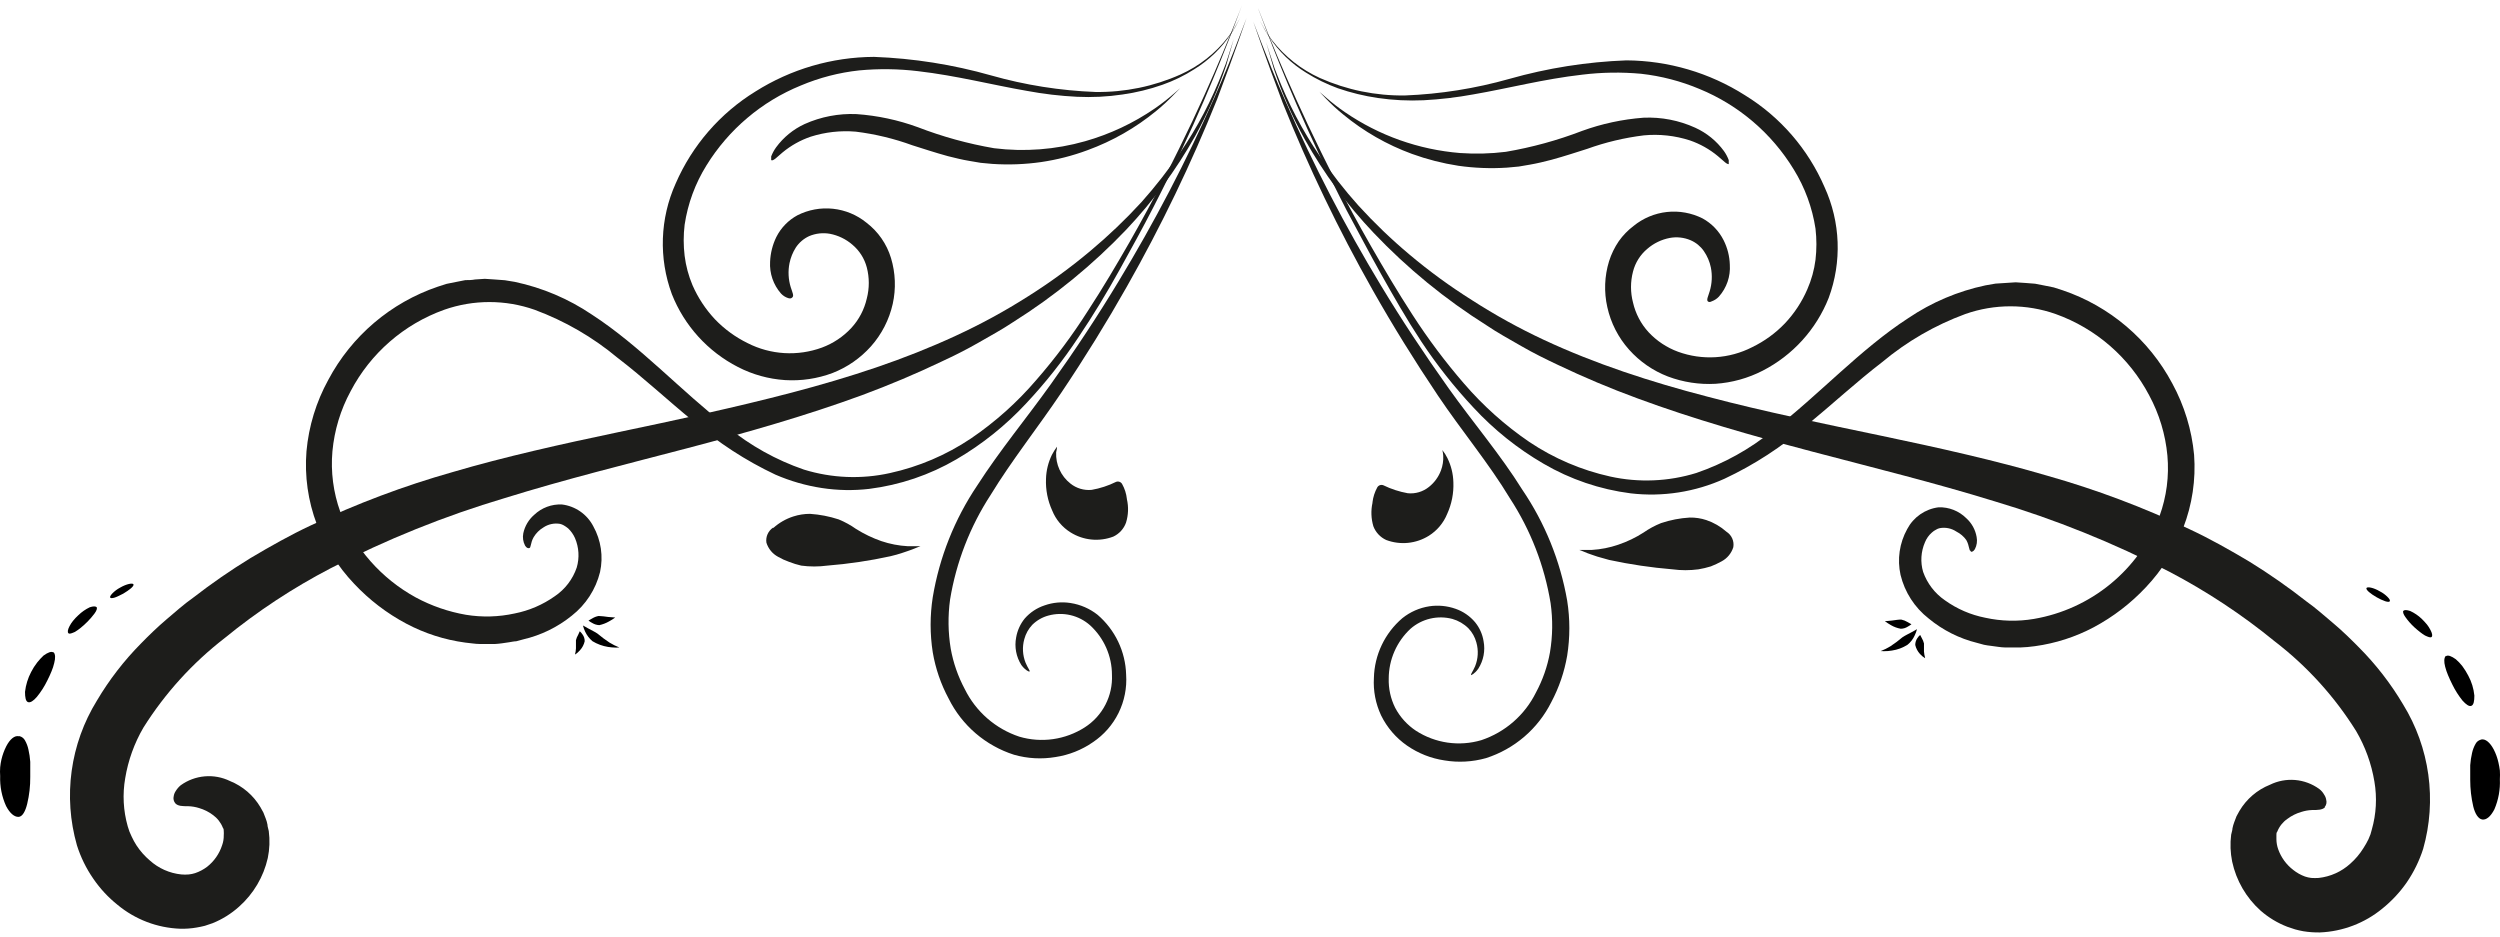 <svg xmlns="http://www.w3.org/2000/svg" width="472" height="177" viewBox="0 0 472 177" fill="none"><path d="M446.785 111.03C446.929 110.721 448.102 110.927 449.316 111.647C449.868 111.925 450.369 112.294 450.798 112.738C451.128 113.067 451.292 113.355 451.189 113.52C451.086 113.684 450.778 113.643 450.345 113.52C449.789 113.323 449.251 113.075 448.74 112.779C447.546 112.1 446.682 111.379 446.785 111.05V111.03Z" fill="black"></path><path d="M453.763 115.352C453.927 115.105 454.401 115.146 455.039 115.352C455.842 115.722 456.58 116.223 457.22 116.833C457.591 117.204 457.92 117.554 458.208 117.904C458.461 118.224 458.682 118.569 458.867 118.933C459.196 119.55 459.299 120.044 459.093 120.25C458.887 120.456 458.414 120.25 457.838 119.982C457.508 119.783 457.192 119.563 456.891 119.324C456.562 119.077 456.212 118.768 455.841 118.439C455.213 117.862 454.647 117.22 454.154 116.525C453.763 115.99 453.598 115.516 453.763 115.29V115.352Z" fill="black"></path><path d="M461.788 123.893C462.18 123.605 462.859 123.893 463.661 124.469C464.106 124.854 464.513 125.282 464.876 125.745C465.3 126.318 465.678 126.924 466.008 127.556C466.639 128.722 467.03 130.003 467.16 131.323C467.16 132.352 467.037 133.072 466.604 133.257C466.172 133.442 465.596 133.01 464.937 132.29C464.182 131.349 463.533 130.328 463.003 129.244C462.673 128.626 462.427 128.009 462.18 127.453C461.961 126.939 461.783 126.41 461.644 125.869C461.397 124.922 461.418 124.181 461.788 123.81V123.893Z" fill="black"></path><path d="M468.457 139.617C469.239 139.452 470.103 140.152 470.823 141.51C471.222 142.293 471.519 143.123 471.708 143.98C471.823 144.476 471.912 144.977 471.976 145.482C472.008 146.031 472.008 146.581 471.976 147.129C472.061 149.069 471.709 151.003 470.947 152.789C470.247 154.168 469.403 154.847 468.642 154.723C467.88 154.6 467.284 153.612 466.954 152.274C466.569 150.621 466.375 148.929 466.378 147.232C466.378 146.758 466.378 146.285 466.378 145.812C466.378 145.338 466.378 144.906 466.378 144.474C466.432 143.691 466.549 142.913 466.728 142.148C466.859 141.549 467.082 140.973 467.386 140.44C467.485 140.25 467.621 140.082 467.788 139.947C467.954 139.813 468.147 139.714 468.354 139.658L468.457 139.617Z" fill="black"></path><path d="M355.075 122.925C355.712 122.681 356.326 122.378 356.907 122.02C357.703 121.498 358.466 120.927 359.191 120.312C359.644 120.003 360.323 119.674 360.9 119.365L361.929 118.789C361.825 119.193 361.68 119.586 361.497 119.962C361.191 120.652 360.726 121.258 360.138 121.732C359.245 122.3 358.242 122.671 357.195 122.823C356.699 122.908 356.196 122.949 355.693 122.946L355.075 122.925Z" fill="black"></path><path d="M355.858 117.266C355.858 117.266 356.476 117.266 357.175 117.163C357.875 117.06 358.616 116.957 358.966 116.978C359.388 117.067 359.791 117.227 360.16 117.451L360.88 117.863C360.658 118.03 360.424 118.182 360.18 118.315C359.786 118.567 359.33 118.702 358.863 118.706C358.21 118.592 357.583 118.362 357.011 118.027C356.609 117.801 356.224 117.546 355.858 117.266Z" fill="black"></path><path d="M363.453 124.263C363.09 124.048 362.764 123.777 362.486 123.461C362.049 122.984 361.745 122.403 361.601 121.773C361.598 121.302 361.742 120.841 362.012 120.456C362.154 120.239 362.328 120.045 362.527 119.879L362.836 120.476C363.023 120.79 363.162 121.13 363.247 121.485C363.247 121.752 363.247 122.39 363.247 123.008C363.278 123.404 363.347 123.797 363.453 124.181V124.263Z" fill="black"></path><path d="M438.882 152.398C439.043 152.211 439.155 151.987 439.209 151.747C439.263 151.506 439.257 151.256 439.191 151.019C439.139 150.663 439.006 150.325 438.8 150.031C438.57 149.613 438.254 149.248 437.874 148.96C436.543 147.992 434.974 147.406 433.334 147.264C431.695 147.123 430.048 147.432 428.571 148.158C426.157 149.122 424.13 150.859 422.809 153.097L422.253 154.106L421.821 155.238C421.68 155.612 421.57 155.998 421.491 156.39C421.491 156.781 421.306 157.193 421.244 157.584C421.029 159.277 421.092 160.994 421.43 162.667C422.198 166.244 424.078 169.486 426.801 171.929C428.29 173.233 429.997 174.264 431.844 174.975L433.325 175.469C433.819 175.613 434.355 175.716 434.869 175.819C435.903 175.986 436.95 176.062 437.997 176.045C442.314 175.865 446.454 174.283 449.79 171.538C451.545 170.124 453.091 168.468 454.38 166.619C455.716 164.667 456.763 162.532 457.488 160.28C458.783 155.717 459.115 150.935 458.463 146.237C457.812 141.539 456.19 137.027 453.701 132.99C451.37 129.053 448.556 125.423 445.324 122.185C443.76 120.6 442.175 119.056 440.508 117.657C438.841 116.257 437.195 114.775 435.445 113.54C432.02 110.853 428.447 108.359 424.743 106.07C421.018 103.847 417.231 101.706 413.341 99.895C404.72 95.799 395.77 92.432 386.586 89.831C376.728 86.929 366.005 84.542 355.22 82.278C344.436 80.014 333.26 77.771 322.455 74.91C317.042 73.51 311.712 71.946 306.525 70.176C301.339 68.406 296.235 66.389 291.481 64.166C286.796 61.978 282.265 59.475 277.918 56.675C273.792 54.085 269.851 51.21 266.125 48.072C262.703 45.206 259.478 42.111 256.472 38.811C253.84 35.88 251.413 32.772 249.207 29.508C245.93 24.703 243.216 19.538 241.119 14.113C240.763 13.259 240.454 12.387 240.193 11.499C239.946 10.738 239.719 10.1 239.555 9.565C239.225 8.515 239.04 7.96 239.04 7.96L240.501 13.002C242.031 17.613 243.988 22.071 246.346 26.318C249.929 32.723 254.299 38.655 259.354 43.976C265.706 50.66 272.869 56.523 280.676 61.429C282.734 62.829 284.977 64.043 287.22 65.34C289.464 66.636 291.789 67.789 294.197 68.921C298.993 71.205 303.994 73.325 309.222 75.239C319.636 79.088 330.77 82.257 342.151 85.262C353.533 88.267 365.202 91.128 376.645 94.668C388.011 98.057 399.036 102.501 409.575 107.942C416.644 111.648 423.319 116.061 429.497 121.114C435.577 125.786 440.77 131.508 444.83 138.011C446.557 140.956 447.729 144.193 448.288 147.561C448.808 150.585 448.639 153.687 447.794 156.637L447.547 157.522L447.156 158.469C446.873 159.043 446.557 159.599 446.209 160.136C445.528 161.234 444.689 162.225 443.719 163.079C442.067 164.574 439.986 165.51 437.771 165.755C437.305 165.786 436.837 165.786 436.371 165.755C435.965 165.709 435.565 165.62 435.178 165.487C434.382 165.197 433.638 164.78 432.976 164.252C431.66 163.248 430.665 161.882 430.115 160.321C429.904 159.719 429.793 159.086 429.786 158.448C429.786 158.16 429.786 157.893 429.786 157.625C429.786 157.358 429.786 157.214 429.95 157.008C430.334 156.033 431.001 155.194 431.864 154.6C432.643 154.014 433.522 153.575 434.457 153.303C435.123 153.085 435.816 152.96 436.516 152.933C437.586 152.933 438.45 152.933 438.985 152.398H438.882Z" fill="#1D1D1B"></path><path d="M372.096 104.176C372.302 104.176 372.549 104.176 372.858 103.682C373.229 102.974 373.345 102.161 373.187 101.377C372.951 100.011 372.262 98.764 371.232 97.837C370.547 97.156 369.73 96.621 368.831 96.267C367.932 95.913 366.97 95.747 366.004 95.779C364.757 95.935 363.567 96.391 362.534 97.108C361.502 97.825 360.659 98.781 360.077 99.895C358.619 102.527 358.173 105.601 358.821 108.539C359.613 111.804 361.484 114.705 364.131 116.772C366.797 118.98 369.928 120.556 373.29 121.382L374.566 121.732C375.019 121.835 375.451 121.876 375.904 121.938C376.789 122.041 377.694 122.226 378.62 122.246H381.399C382.335 122.214 383.27 122.132 384.198 121.999C388.084 121.467 391.846 120.255 395.312 118.418C398.982 116.455 402.305 113.904 405.149 110.865C408.209 107.632 410.601 103.828 412.188 99.669C413.887 95.282 414.59 90.572 414.246 85.88C413.803 81.153 412.402 76.567 410.13 72.399C405.723 64.109 398.317 57.815 389.425 54.802L387.758 54.267L386.029 53.917L384.239 53.567L382.407 53.423L380.555 53.3L378.661 53.423L376.747 53.547L374.854 53.876C369.651 54.977 364.71 57.074 360.303 60.05C351.165 65.978 343.53 74.457 334.68 81.29C330.388 84.789 325.51 87.499 320.273 89.296C315.01 90.921 309.415 91.155 304.034 89.975C298.567 88.768 293.373 86.548 288.722 83.43C284.141 80.301 279.99 76.586 276.374 72.378C272.843 68.296 269.604 63.97 266.68 59.433C263.819 55.029 261.226 50.624 258.818 46.426C254.002 38.008 250.05 30.167 246.922 23.519C243.794 16.871 241.447 11.355 239.883 7.527C239.122 5.613 238.525 4.132 238.134 3.102C237.743 2.073 237.516 1.559 237.516 1.559C237.516 1.559 238.154 3.267 239.348 6.395C240.542 9.524 242.353 14.113 244.823 19.794C247.292 25.474 250.421 32.286 254.311 39.84C256.369 43.627 258.427 47.599 260.732 51.715C263.037 55.831 265.507 60.174 268.326 64.455C271.266 68.905 274.578 73.098 278.226 76.989C282.075 81.143 286.522 84.701 291.418 87.547C296.474 90.501 302.074 92.405 307.883 93.145C313.924 93.848 320.042 92.894 325.583 90.387C331.195 87.755 336.417 84.361 341.101 80.302C345.917 76.35 350.527 72.07 355.384 68.344C360.046 64.449 365.345 61.386 371.046 59.289C376.568 57.345 382.587 57.345 388.108 59.289C395.711 62.012 402.013 67.492 405.767 74.642C407.666 78.159 408.835 82.023 409.204 86.003C409.555 89.873 409.049 93.773 407.722 97.426C405.79 102.443 402.586 106.872 398.426 110.278C394.266 113.684 389.292 115.95 383.992 116.854C380.946 117.369 377.83 117.292 374.813 116.628C372.068 116.088 369.471 114.965 367.198 113.335C365.292 112.025 363.851 110.144 363.082 107.963C362.544 106.12 362.668 104.147 363.431 102.386C363.713 101.681 364.157 101.053 364.728 100.554C364.968 100.332 365.238 100.145 365.531 99.998C365.75 99.857 365.995 99.76 366.251 99.71C367.34 99.517 368.461 99.753 369.379 100.369C370.115 100.74 370.751 101.284 371.232 101.953C371.87 103.085 371.705 104.012 372.075 104.012L372.096 104.176Z" fill="#1D1D1B"></path><path d="M322.434 56.881C322.578 57.045 322.825 57.087 323.195 56.881C323.706 56.698 324.165 56.395 324.533 55.996C325.257 55.18 325.812 54.229 326.165 53.198C326.518 52.166 326.663 51.074 326.591 49.986C326.544 48.375 326.143 46.795 325.418 45.355C324.542 43.612 323.157 42.176 321.446 41.239C319.369 40.193 317.034 39.77 314.722 40.022C312.41 40.274 310.221 41.19 308.418 42.659C307.352 43.466 306.415 44.431 305.64 45.52C304.838 46.691 304.214 47.974 303.787 49.328C302.927 52.131 302.813 55.111 303.458 57.972C304.113 60.964 305.531 63.736 307.574 66.019C309.578 68.266 312.09 70.002 314.901 71.082C317.77 72.163 320.834 72.632 323.895 72.461C326.996 72.25 330.021 71.409 332.786 69.991C338.474 67.073 342.907 62.187 345.258 56.243C347.773 49.444 347.491 41.925 344.476 35.333C341.368 28.144 336.123 22.086 329.452 17.983C322.754 13.728 314.994 11.446 307.06 11.397C299.579 11.677 292.158 12.852 284.956 14.896C278.537 16.712 271.925 17.762 265.26 18.024C259.733 18.102 254.256 16.978 249.206 14.731C245.673 13.125 242.581 10.689 240.192 7.63L239.101 6.107L238.422 4.914C238.072 4.255 237.866 3.905 237.866 3.905L238.298 4.728C238.688 5.515 239.135 6.272 239.636 6.992C241.437 9.716 243.811 12.012 246.593 13.722C248.485 14.915 250.5 15.901 252.602 16.666C255.044 17.509 257.559 18.122 260.114 18.497C262.982 18.916 265.884 19.061 268.779 18.929C271.935 18.762 275.077 18.39 278.185 17.818C284.647 16.707 291.48 14.916 298.766 14.093C302.44 13.646 306.152 13.591 309.838 13.928C313.641 14.353 317.364 15.323 320.89 16.809C328.272 19.851 334.493 25.163 338.652 31.978C340.764 35.394 342.164 39.203 342.768 43.174C342.994 45.123 342.994 47.091 342.768 49.039C342.524 50.963 342.004 52.842 341.224 54.617C340.199 56.996 338.764 59.176 336.985 61.059C335.211 62.911 333.119 64.43 330.81 65.546C328.663 66.645 326.311 67.289 323.903 67.438C321.495 67.586 319.082 67.236 316.815 66.41C314.691 65.63 312.78 64.361 311.238 62.705C309.798 61.13 308.791 59.208 308.315 57.128C307.809 55.205 307.809 53.185 308.315 51.262C308.742 49.588 309.686 48.09 311.011 46.981C312.219 45.934 313.681 45.224 315.251 44.923C316.575 44.678 317.943 44.828 319.182 45.355C320.197 45.79 321.068 46.504 321.693 47.414C322.335 48.343 322.783 49.394 323.01 50.501C323.307 51.999 323.23 53.547 322.784 55.008C322.475 55.996 322.166 56.593 322.434 56.901V56.881Z" fill="#1D1D1B"></path><path d="M326.386 30.949C326.386 30.949 326.386 30.64 326.386 30.229C326.16 29.622 325.855 29.047 325.48 28.52C324.083 26.612 322.219 25.096 320.067 24.116C317.004 22.722 313.654 22.073 310.291 22.222C306.333 22.52 302.435 23.358 298.704 24.713C294.044 26.503 289.218 27.826 284.297 28.664C281.43 29.019 278.535 29.095 275.653 28.891C267.86 28.258 260.367 25.597 253.92 21.173C252.68 20.324 251.491 19.403 250.359 18.415L249.104 17.324L250.256 18.538C251.31 19.635 252.43 20.666 253.611 21.626C257.48 24.82 261.865 27.332 266.577 29.055C269.419 30.087 272.356 30.838 275.345 31.299C278.384 31.732 281.46 31.85 284.524 31.649L286.746 31.443L288.805 31.093C290.225 30.846 291.583 30.517 292.921 30.167C295.493 29.467 297.737 28.706 299.651 28.109C303.112 26.862 306.702 26.006 310.353 25.557C313.282 25.279 316.237 25.601 319.038 26.503C320.975 27.166 322.775 28.178 324.348 29.488L325.706 30.661C326.036 30.928 326.303 31.031 326.427 30.969L326.386 30.949Z" fill="#1D1D1B"></path><path d="M277.731 127.474C277.731 127.474 278.39 127.268 279.11 126.239C280.09 124.7 280.443 122.844 280.098 121.053C279.889 119.738 279.335 118.502 278.492 117.471C277.514 116.313 276.241 115.438 274.808 114.94C273.225 114.382 271.529 114.219 269.869 114.467C268 114.753 266.24 115.527 264.765 116.71C263.126 118.106 261.8 119.832 260.875 121.776C259.949 123.719 259.444 125.836 259.393 127.988C259.249 130.425 259.716 132.858 260.752 135.068C261.871 137.355 263.557 139.318 265.65 140.769C267.763 142.234 270.186 143.192 272.73 143.568C275.337 143.998 278.007 143.851 280.551 143.136C283.212 142.282 285.675 140.905 287.796 139.084C289.917 137.264 291.652 135.038 292.899 132.537C294.352 129.798 295.359 126.845 295.883 123.79C296.429 120.347 296.429 116.839 295.883 113.396C294.577 105.89 291.686 98.747 287.404 92.445C283.288 85.838 278.081 79.746 273.512 73.325C268.943 66.904 264.6 60.338 260.69 53.855C253.961 42.722 247.972 31.158 242.764 19.238C240.706 14.607 239.224 10.82 238.195 8.186C237.166 5.552 236.61 4.07 236.61 4.07L238.051 8.186C238.997 10.861 240.397 14.71 242.167 19.403C247.034 31.547 252.706 43.352 259.146 54.74C262.892 61.367 267.07 68.118 271.495 74.704C275.92 81.29 281.147 87.546 285.078 94.091C288.986 100.085 291.601 106.829 292.755 113.89C293.19 116.972 293.149 120.103 292.632 123.172C292.157 125.829 291.261 128.393 289.977 130.767C288.936 132.866 287.492 134.739 285.726 136.279C283.96 137.819 281.907 138.995 279.686 139.74C277.622 140.352 275.45 140.511 273.318 140.206C271.187 139.9 269.147 139.137 267.337 137.97C265.684 136.875 264.332 135.382 263.407 133.628C262.549 131.904 262.132 129.995 262.192 128.071C262.201 126.311 262.571 124.572 263.279 122.962C263.987 121.351 265.018 119.903 266.308 118.706C267.373 117.774 268.651 117.118 270.029 116.795C271.407 116.472 272.843 116.492 274.212 116.854C275.353 117.179 276.394 117.788 277.237 118.624C277.955 119.375 278.472 120.295 278.739 121.299C279.164 122.787 279.077 124.374 278.492 125.807C278.06 126.815 277.628 127.289 277.752 127.433L277.731 127.474Z" fill="#1D1D1B"></path><path d="M259.126 94.935C258.806 96.4 258.863 97.923 259.291 99.36C259.727 100.51 260.6 101.442 261.719 101.953C263.032 102.446 264.441 102.63 265.837 102.491C267.232 102.351 268.577 101.893 269.767 101.151C271.322 100.174 272.531 98.735 273.224 97.034C274.079 95.157 274.481 93.106 274.397 91.045C274.357 89.474 273.978 87.929 273.286 86.517C273.022 85.969 272.697 85.451 272.319 84.974C272.403 85.325 272.458 85.683 272.483 86.044C272.532 86.99 272.385 87.936 272.051 88.823C271.594 90.045 270.811 91.12 269.787 91.93C268.665 92.837 267.23 93.266 265.794 93.124C264.196 92.838 262.644 92.333 261.184 91.621C260.977 91.537 260.747 91.529 260.535 91.601C260.323 91.673 260.144 91.819 260.032 92.013C259.551 92.885 259.244 93.843 259.126 94.832V94.935Z" fill="#1D1D1B"></path><path d="M325.953 100.389C324.844 99.407 323.549 98.659 322.145 98.187C321.137 97.854 320.079 97.694 319.017 97.714C317.174 97.822 315.354 98.175 313.604 98.763C312.435 99.231 311.323 99.832 310.29 100.554C308.804 101.506 307.208 102.273 305.536 102.838C303.922 103.393 302.239 103.726 300.535 103.826C299.135 103.826 298.168 103.826 298.168 103.826C298.168 103.826 298.786 104.032 299.773 104.464C300.267 104.67 300.905 104.835 301.564 105.082L303.828 105.72C307.764 106.568 311.752 107.159 315.765 107.49C317.391 107.707 319.038 107.707 320.663 107.49C321.457 107.358 322.241 107.172 323.01 106.934C323.717 106.659 324.404 106.336 325.068 105.967C326.114 105.401 326.897 104.448 327.249 103.312C327.346 102.751 327.274 102.174 327.043 101.654C326.813 101.134 326.433 100.694 325.953 100.389Z" fill="#1D1D1B"></path><path d="M25.203 110.33C25.08 110.021 23.907 110.227 22.672 110.947C22.131 111.232 21.638 111.601 21.211 112.038C20.881 112.388 20.717 112.676 20.799 112.82C20.881 112.964 21.211 112.964 21.663 112.82C22.116 112.676 22.651 112.388 23.269 112.079C24.442 111.379 25.327 110.68 25.203 110.33Z" fill="black"></path><path d="M18.225 114.652C18.06 114.425 17.587 114.446 16.949 114.652C16.151 115.031 15.421 115.539 14.788 116.154C14.425 116.485 14.088 116.843 13.779 117.224C13.526 117.538 13.306 117.875 13.121 118.233C12.791 118.871 12.709 119.344 12.915 119.55C13.121 119.756 13.573 119.55 14.15 119.303C14.478 119.102 14.794 118.882 15.096 118.645C16.127 117.835 17.048 116.894 17.834 115.846C18.245 115.29 18.41 114.837 18.225 114.59V114.652Z" fill="black"></path><path d="M10.095 123.193C9.704 122.905 9.025 123.193 8.222 123.769C7.795 124.173 7.396 124.606 7.029 125.066C6.586 125.63 6.2 126.237 5.876 126.877C5.264 128.044 4.873 129.314 4.723 130.623C4.723 131.652 4.847 132.393 5.279 132.557C5.711 132.722 6.308 132.331 6.946 131.59C7.714 130.654 8.37 129.631 8.901 128.544C9.231 127.947 9.478 127.309 9.725 126.753C9.943 126.241 10.115 125.711 10.239 125.169C10.486 124.242 10.466 123.481 10.095 123.11V123.193Z" fill="black"></path><path d="M3.53 138.999C2.769 138.835 1.884 139.534 1.184 140.893C0.786 141.677 0.482 142.506 0.279 143.363C0.163 143.857 0.081 144.359 0.032 144.865C-0.01 145.413 -0.01 145.963 0.032 146.511C-0.039 148.459 0.341 150.396 1.143 152.171C1.863 153.55 2.687 154.229 3.469 154.229C4.251 154.229 4.807 153.118 5.136 151.76C5.534 150.102 5.727 148.402 5.712 146.697V145.174C5.712 144.7 5.712 144.268 5.712 143.836C5.658 143.046 5.541 142.261 5.362 141.49C5.237 140.898 5.022 140.329 4.724 139.802C4.623 139.608 4.483 139.437 4.313 139.299C4.143 139.161 3.947 139.059 3.736 138.999H3.53Z" fill="black"></path><path d="M116.932 122.246C116.289 121.992 115.669 121.682 115.079 121.32C114.291 120.805 113.535 120.241 112.815 119.632C112.363 119.303 111.663 118.994 111.087 118.665L110.058 118.089C110.163 118.5 110.308 118.899 110.49 119.283C110.813 119.961 111.276 120.565 111.848 121.053C112.756 121.604 113.763 121.974 114.812 122.143C115.302 122.218 115.797 122.259 116.294 122.267L116.932 122.246Z" fill="black"></path><path d="M116.15 116.586L114.833 116.483C114.233 116.388 113.629 116.326 113.022 116.298C112.599 116.373 112.195 116.527 111.828 116.751L111.108 117.163C111.324 117.339 111.559 117.49 111.808 117.615C112.212 117.864 112.672 118.005 113.146 118.027C113.789 117.89 114.407 117.654 114.977 117.327C115.386 117.109 115.778 116.861 116.15 116.586Z" fill="black"></path><path d="M108.556 123.584C108.912 123.36 109.231 123.082 109.503 122.761C109.939 122.285 110.244 121.703 110.388 121.073C110.402 120.607 110.256 120.15 109.976 119.777C109.83 119.557 109.658 119.356 109.462 119.18C109.372 119.412 109.269 119.639 109.153 119.859C108.965 120.172 108.827 120.512 108.741 120.867C108.741 121.156 108.741 121.794 108.741 122.411C108.722 122.808 108.659 123.201 108.556 123.584Z" fill="black"></path><path d="M33.127 151.698C32.962 151.513 32.846 151.29 32.789 151.05C32.732 150.809 32.734 150.558 32.797 150.319C32.849 149.964 32.983 149.625 33.188 149.331C33.437 148.926 33.75 148.565 34.114 148.261C35.448 147.299 37.017 146.716 38.655 146.575C40.293 146.433 41.939 146.739 43.417 147.458C45.832 148.431 47.858 150.175 49.18 152.418L49.736 153.427L50.168 154.538C50.315 154.911 50.425 155.297 50.497 155.691C50.497 156.102 50.682 156.493 50.744 156.905C50.969 158.598 50.906 160.316 50.559 161.988C49.757 165.549 47.856 168.767 45.125 171.188C43.658 172.505 41.973 173.557 40.145 174.296L38.684 174.79C38.169 174.934 37.654 175.016 37.119 175.119C36.093 175.297 35.052 175.373 34.012 175.345C29.685 175.185 25.532 173.601 22.198 170.838C20.439 169.435 18.899 167.777 17.629 165.919C16.279 163.975 15.232 161.838 14.521 159.58C13.22 155.019 12.883 150.237 13.532 145.539C14.18 140.84 15.8 136.328 18.288 132.29C20.613 128.36 23.412 124.731 26.623 121.485C28.187 119.879 29.772 118.356 31.439 116.936C33.106 115.516 34.752 114.055 36.502 112.82C39.958 110.141 43.558 107.654 47.286 105.37C51.032 103.147 54.819 101.007 58.688 99.195C67.31 95.099 76.26 91.733 85.444 89.131C95.302 86.229 106.025 83.842 116.809 81.578C127.594 79.314 138.666 76.968 149.471 74.128C154.884 72.708 160.215 71.144 165.422 69.374C170.629 67.603 175.712 65.587 180.466 63.384C185.17 61.218 189.722 58.736 194.091 55.955C198.214 53.36 202.154 50.485 205.884 47.352C209.293 44.5 212.511 41.427 215.516 38.152C218.138 35.213 220.565 32.106 222.781 28.849C226.07 24.052 228.785 18.885 230.87 13.455C231.281 12.508 231.569 11.623 231.816 10.861L232.434 8.927C232.784 7.877 232.948 7.322 232.948 7.322C232.948 7.322 232.454 9.071 231.508 12.343C229.96 16.947 228.004 21.404 225.663 25.659C222.066 32.062 217.698 38 212.655 43.338C206.291 50.017 199.122 55.88 191.313 60.791C189.255 62.17 186.991 63.405 184.768 64.681C182.545 65.957 180.178 67.151 177.77 68.262C172.996 70.547 167.974 72.666 162.767 74.601C152.332 78.429 141.198 81.619 129.837 84.603C118.476 87.588 106.766 90.469 95.323 94.03C83.953 97.409 72.927 101.853 62.393 107.304C55.298 110.999 48.602 115.413 42.409 120.476C36.344 125.164 31.154 130.884 27.076 137.373C25.358 140.321 24.193 143.557 23.639 146.923C23.112 149.945 23.274 153.048 24.112 155.999L24.441 157.008L24.853 157.934C25.121 158.518 25.43 159.082 25.779 159.622C26.47 160.676 27.308 161.625 28.269 162.441C29.924 163.941 32.016 164.871 34.238 165.096C34.703 165.137 35.172 165.137 35.638 165.096C36.043 165.055 36.443 164.973 36.831 164.849C37.645 164.576 38.41 164.172 39.095 163.655C40.426 162.61 41.415 161.191 41.935 159.58C42.15 158.987 42.254 158.359 42.244 157.728C42.266 157.454 42.266 157.179 42.244 156.905C42.244 156.699 42.244 156.493 42.079 156.287C41.698 155.311 41.04 154.467 40.186 153.859C39.407 153.273 38.528 152.834 37.593 152.562C36.926 152.352 36.233 152.235 35.535 152.212C34.464 152.212 33.6 152.212 33.085 151.657L33.127 151.698Z" fill="#1D1D1B"></path><path d="M99.89 103.497C99.684 103.497 99.437 103.497 99.128 103.003C98.757 102.288 98.641 101.468 98.799 100.677C99.089 99.325 99.811 98.104 100.857 97.199C101.552 96.538 102.373 96.024 103.271 95.688C104.17 95.352 105.127 95.201 106.085 95.244C107.333 95.395 108.526 95.849 109.559 96.567C110.592 97.284 111.434 98.243 112.012 99.36C113.477 101.99 113.93 105.064 113.288 108.004C112.481 111.267 110.604 114.165 107.958 116.237C105.271 118.411 102.125 119.946 98.758 120.723L97.461 121.073C97.029 121.073 96.576 121.197 96.124 121.258C95.239 121.382 94.333 121.547 93.427 121.588H90.649C89.702 121.588 88.776 121.403 87.829 121.32C83.95 120.798 80.195 119.592 76.736 117.76C73.039 115.801 69.694 113.242 66.837 110.186C63.772 106.961 61.386 103.154 59.819 98.99C58.154 94.595 57.487 89.885 57.863 85.2C58.29 80.471 59.691 75.881 61.98 71.72C66.379 63.432 73.778 57.137 82.663 54.123L84.331 53.588L86.08 53.238L87.85 52.888C88.447 52.888 89.064 52.888 89.682 52.765L91.534 52.641L93.386 52.765L95.321 52.909L97.194 53.217C102.397 54.319 107.337 56.415 111.745 59.392C120.883 65.319 128.539 73.799 137.368 80.631C141.659 84.136 146.536 86.854 151.775 88.658C157.038 90.285 162.635 90.512 168.013 89.317C173.475 88.121 178.662 85.907 183.305 82.792C187.894 79.674 192.047 75.957 195.654 71.74C199.216 67.657 202.464 63.309 205.368 58.733C208.249 54.329 210.822 49.945 213.25 45.726C218.046 37.308 221.997 29.488 225.146 22.819C228.295 16.151 230.6 10.656 232.164 6.828C232.947 4.914 233.543 3.432 233.934 2.423L234.531 0.88L232.72 5.716C231.506 8.845 229.695 13.414 227.246 19.115C224.796 24.816 221.647 31.587 217.737 39.161C215.802 42.927 213.621 46.899 211.336 51.015C209.052 55.132 206.479 59.412 203.598 63.693C200.659 68.138 197.347 72.324 193.698 76.207C189.859 80.335 185.435 83.878 180.568 86.723C175.512 89.674 169.911 91.572 164.103 92.301C161.125 92.647 158.113 92.592 155.15 92.136C152.131 91.673 149.184 90.822 146.383 89.605C140.774 86.958 135.553 83.558 130.864 79.499C126.048 75.569 121.459 71.267 116.581 67.542C111.921 63.654 106.631 60.592 100.939 58.486C95.411 56.542 89.385 56.542 83.857 58.486C76.252 61.216 69.95 66.703 66.199 73.86C64.297 77.369 63.128 81.227 62.762 85.2C62.42 89.07 62.926 92.968 64.243 96.623C66.957 103.518 72.005 109.243 78.506 112.8C81.465 114.393 84.662 115.498 87.973 116.072C91.021 116.571 94.136 116.487 97.153 115.825C99.894 115.287 102.49 114.172 104.768 112.553C106.69 111.251 108.135 109.358 108.884 107.16C109.428 105.32 109.311 103.347 108.554 101.583C108.248 100.893 107.807 100.27 107.258 99.751C107.005 99.545 106.737 99.359 106.455 99.196C106.231 99.064 105.988 98.967 105.735 98.907C104.637 98.72 103.509 98.963 102.586 99.587C101.834 100.037 101.204 100.666 100.754 101.418C100.116 102.53 100.281 103.476 99.91 103.476L99.89 103.497Z" fill="#1D1D1B"></path><path d="M149.551 56.181C149.407 56.346 149.16 56.387 148.81 56.284C148.291 56.117 147.823 55.82 147.452 55.419C146.003 53.764 145.264 51.605 145.394 49.41C145.461 47.795 145.86 46.212 146.567 44.758C147.444 43.009 148.838 41.572 150.56 40.642C152.634 39.593 154.969 39.166 157.281 39.415C159.593 39.663 161.783 40.575 163.588 42.042C165.793 43.724 167.413 46.056 168.218 48.71C169.07 51.522 169.183 54.506 168.548 57.375C167.878 60.356 166.461 63.118 164.431 65.401C162.443 67.62 159.962 69.34 157.187 70.423C154.323 71.495 151.265 71.951 148.213 71.761C145.112 71.557 142.085 70.716 139.322 69.291C133.635 66.373 129.202 61.487 126.85 55.543C124.339 48.748 124.598 41.239 127.571 34.633C130.695 27.448 135.946 21.393 142.615 17.283C149.32 13.048 157.078 10.78 165.008 10.738C172.489 11.017 179.91 12.191 187.112 14.237C193.536 16.061 200.155 17.111 206.828 17.365C212.348 17.443 217.819 16.32 222.861 14.072C226.405 12.485 229.502 10.046 231.876 6.972L232.966 5.469L233.645 4.255L234.201 3.267L233.769 4.07C233.393 4.859 232.953 5.617 232.452 6.334C230.645 9.052 228.272 11.348 225.495 13.064C223.607 14.276 221.583 15.264 219.465 16.007C217.027 16.862 214.511 17.476 211.953 17.838C209.093 18.268 206.198 18.412 203.309 18.271C200.145 18.113 196.996 17.742 193.883 17.159C187.42 16.048 180.608 14.278 173.302 13.434C169.626 12.994 165.915 12.946 162.229 13.29C158.425 13.7 154.702 14.664 151.177 16.151C143.795 19.168 137.562 24.45 133.374 31.237C131.253 34.649 129.852 38.459 129.258 42.433C129.022 44.381 129.022 46.35 129.258 48.298C129.496 50.203 129.995 52.066 130.74 53.835C131.775 56.209 133.209 58.388 134.98 60.277C136.757 62.13 138.847 63.655 141.154 64.784C143.307 65.879 145.663 66.519 148.074 66.664C150.486 66.809 152.901 66.457 155.17 65.628C157.287 64.845 159.19 63.576 160.727 61.923C162.169 60.357 163.176 58.442 163.649 56.366C164.154 54.437 164.154 52.41 163.649 50.48C163.208 48.807 162.259 47.311 160.933 46.199C159.725 45.153 158.262 44.443 156.693 44.141C155.375 43.906 154.017 44.056 152.782 44.573C151.753 45.043 150.876 45.791 150.251 46.734C149.676 47.641 149.271 48.645 149.057 49.698C148.759 51.196 148.837 52.745 149.284 54.205C149.613 55.214 149.901 55.81 149.634 56.099L149.551 56.181Z" fill="#1D1D1B"></path><path d="M145.601 30.249C145.601 30.249 145.601 29.961 145.601 29.528C145.836 28.922 146.147 28.348 146.527 27.82C147.921 25.918 149.777 24.402 151.919 23.416C154.995 22.038 158.349 21.396 161.716 21.543C165.668 21.821 169.562 22.653 173.283 24.013C177.942 25.81 182.768 27.141 187.689 27.985C193.441 28.701 199.279 28.253 204.854 26.668C209.544 25.338 213.986 23.253 218.005 20.493C219.241 19.64 220.43 18.719 221.566 17.735L222.821 16.645L221.648 17.838C220.595 18.943 219.475 19.981 218.293 20.946C214.421 24.13 210.037 26.636 205.327 28.355C202.491 29.408 199.553 30.16 196.56 30.599C193.52 31.033 190.444 31.15 187.381 30.948L185.158 30.743L183.1 30.393C181.68 30.166 180.321 29.817 178.984 29.487C176.432 28.788 174.168 28.026 172.254 27.429C168.802 26.17 165.219 25.307 161.572 24.857C158.704 24.613 155.816 24.935 153.072 25.803C151.137 26.46 149.337 27.465 147.762 28.767L146.404 29.94C146.054 30.208 145.807 30.331 145.663 30.249H145.601Z" fill="#1D1D1B"></path><path d="M194.234 126.774C194.234 126.774 193.576 126.568 192.835 125.56C191.856 124.013 191.503 122.151 191.847 120.353C192.072 119.039 192.632 117.805 193.473 116.772C194.472 115.631 195.758 114.778 197.198 114.302C198.774 113.743 200.465 113.587 202.117 113.849C203.982 114.137 205.74 114.903 207.221 116.072C208.859 117.474 210.185 119.204 211.114 121.15C212.043 123.096 212.554 125.215 212.613 127.371C212.781 129.862 212.289 132.353 211.187 134.593C210.085 136.834 208.412 138.744 206.336 140.131C204.228 141.592 201.813 142.549 199.277 142.93C196.67 143.371 193.998 143.224 191.456 142.498C188.792 141.649 186.326 140.274 184.205 138.453C182.083 136.632 180.35 134.403 179.107 131.899C177.636 129.166 176.621 126.212 176.103 123.152C175.567 119.708 175.567 116.202 176.103 112.758C177.36 105.207 180.224 98.013 184.5 91.663C188.739 85.056 193.823 78.944 198.392 72.543C202.961 66.142 207.324 59.536 211.214 53.073C217.954 41.961 223.969 30.426 229.222 18.538C231.28 13.928 232.762 10.141 233.771 7.507L235.355 3.39L233.915 7.507C232.968 10.182 231.569 14.031 229.799 18.723C224.915 30.884 219.222 42.703 212.757 54.102C209.012 60.729 204.834 67.501 200.409 74.087C195.984 80.672 191.003 86.929 187.052 93.412C183.147 99.4 180.532 106.136 179.375 113.191C178.95 116.273 178.991 119.402 179.498 122.473C179.978 125.141 180.874 127.718 182.153 130.108C183.188 132.211 184.631 134.088 186.397 135.628C188.164 137.169 190.219 138.343 192.444 139.082C194.507 139.691 196.678 139.851 198.808 139.549C200.939 139.247 202.98 138.491 204.793 137.332C206.447 136.277 207.794 134.805 208.697 133.063C209.6 131.321 210.028 129.372 209.938 127.412C209.936 125.655 209.569 123.917 208.86 122.308C208.152 120.7 207.117 119.256 205.822 118.068C204.766 117.127 203.492 116.464 202.116 116.14C200.739 115.817 199.303 115.843 197.939 116.216C196.789 116.525 195.74 117.128 194.893 117.965C194.177 118.726 193.661 119.652 193.391 120.661C192.976 122.143 193.063 123.721 193.638 125.148C194.07 126.157 194.502 126.651 194.399 126.774H194.234Z" fill="#1D1D1B"></path><path d="M212.756 94.235C213.097 95.706 213.04 97.24 212.591 98.681C212.383 99.257 212.063 99.786 211.65 100.238C211.237 100.69 210.739 101.056 210.183 101.315C208.868 101.814 207.455 102.002 206.055 101.862C204.655 101.723 203.307 101.261 202.116 100.513C200.556 99.542 199.345 98.1 198.658 96.396C197.801 94.52 197.399 92.468 197.485 90.407C197.53 88.836 197.909 87.293 198.596 85.879C198.877 85.34 199.2 84.823 199.564 84.336C199.564 84.336 199.564 84.727 199.399 85.406C199.348 86.531 199.566 87.652 200.035 88.675C200.504 89.699 201.21 90.596 202.095 91.292C203.226 92.198 204.666 92.627 206.108 92.486C207.702 92.207 209.248 91.701 210.698 90.984C210.905 90.898 211.136 90.891 211.348 90.963C211.559 91.035 211.738 91.181 211.851 91.375C212.341 92.243 212.649 93.203 212.756 94.194V94.235Z" fill="#1D1D1B"></path><path d="M145.993 99.689C147.087 98.703 148.377 97.959 149.78 97.508C150.797 97.179 151.86 97.012 152.929 97.014C154.77 97.136 156.588 97.489 158.342 98.064C159.504 98.542 160.608 99.149 161.635 99.875C163.129 100.81 164.724 101.577 166.389 102.159C168.011 102.708 169.7 103.034 171.411 103.126C172.789 103.126 173.777 103.126 173.777 103.126C173.777 103.126 173.139 103.353 172.151 103.764C171.658 103.97 171.04 104.135 170.361 104.382C169.682 104.629 168.92 104.814 168.097 105.02C164.163 105.881 160.175 106.473 156.16 106.79C154.541 107.005 152.901 107.005 151.282 106.79C150.49 106.608 149.713 106.367 148.957 106.07C148.243 105.818 147.554 105.502 146.898 105.123C145.84 104.557 145.049 103.595 144.696 102.447C144.617 101.902 144.695 101.345 144.921 100.842C145.147 100.339 145.512 99.91 145.972 99.607L145.993 99.689Z" fill="#1D1D1B"></path></svg>